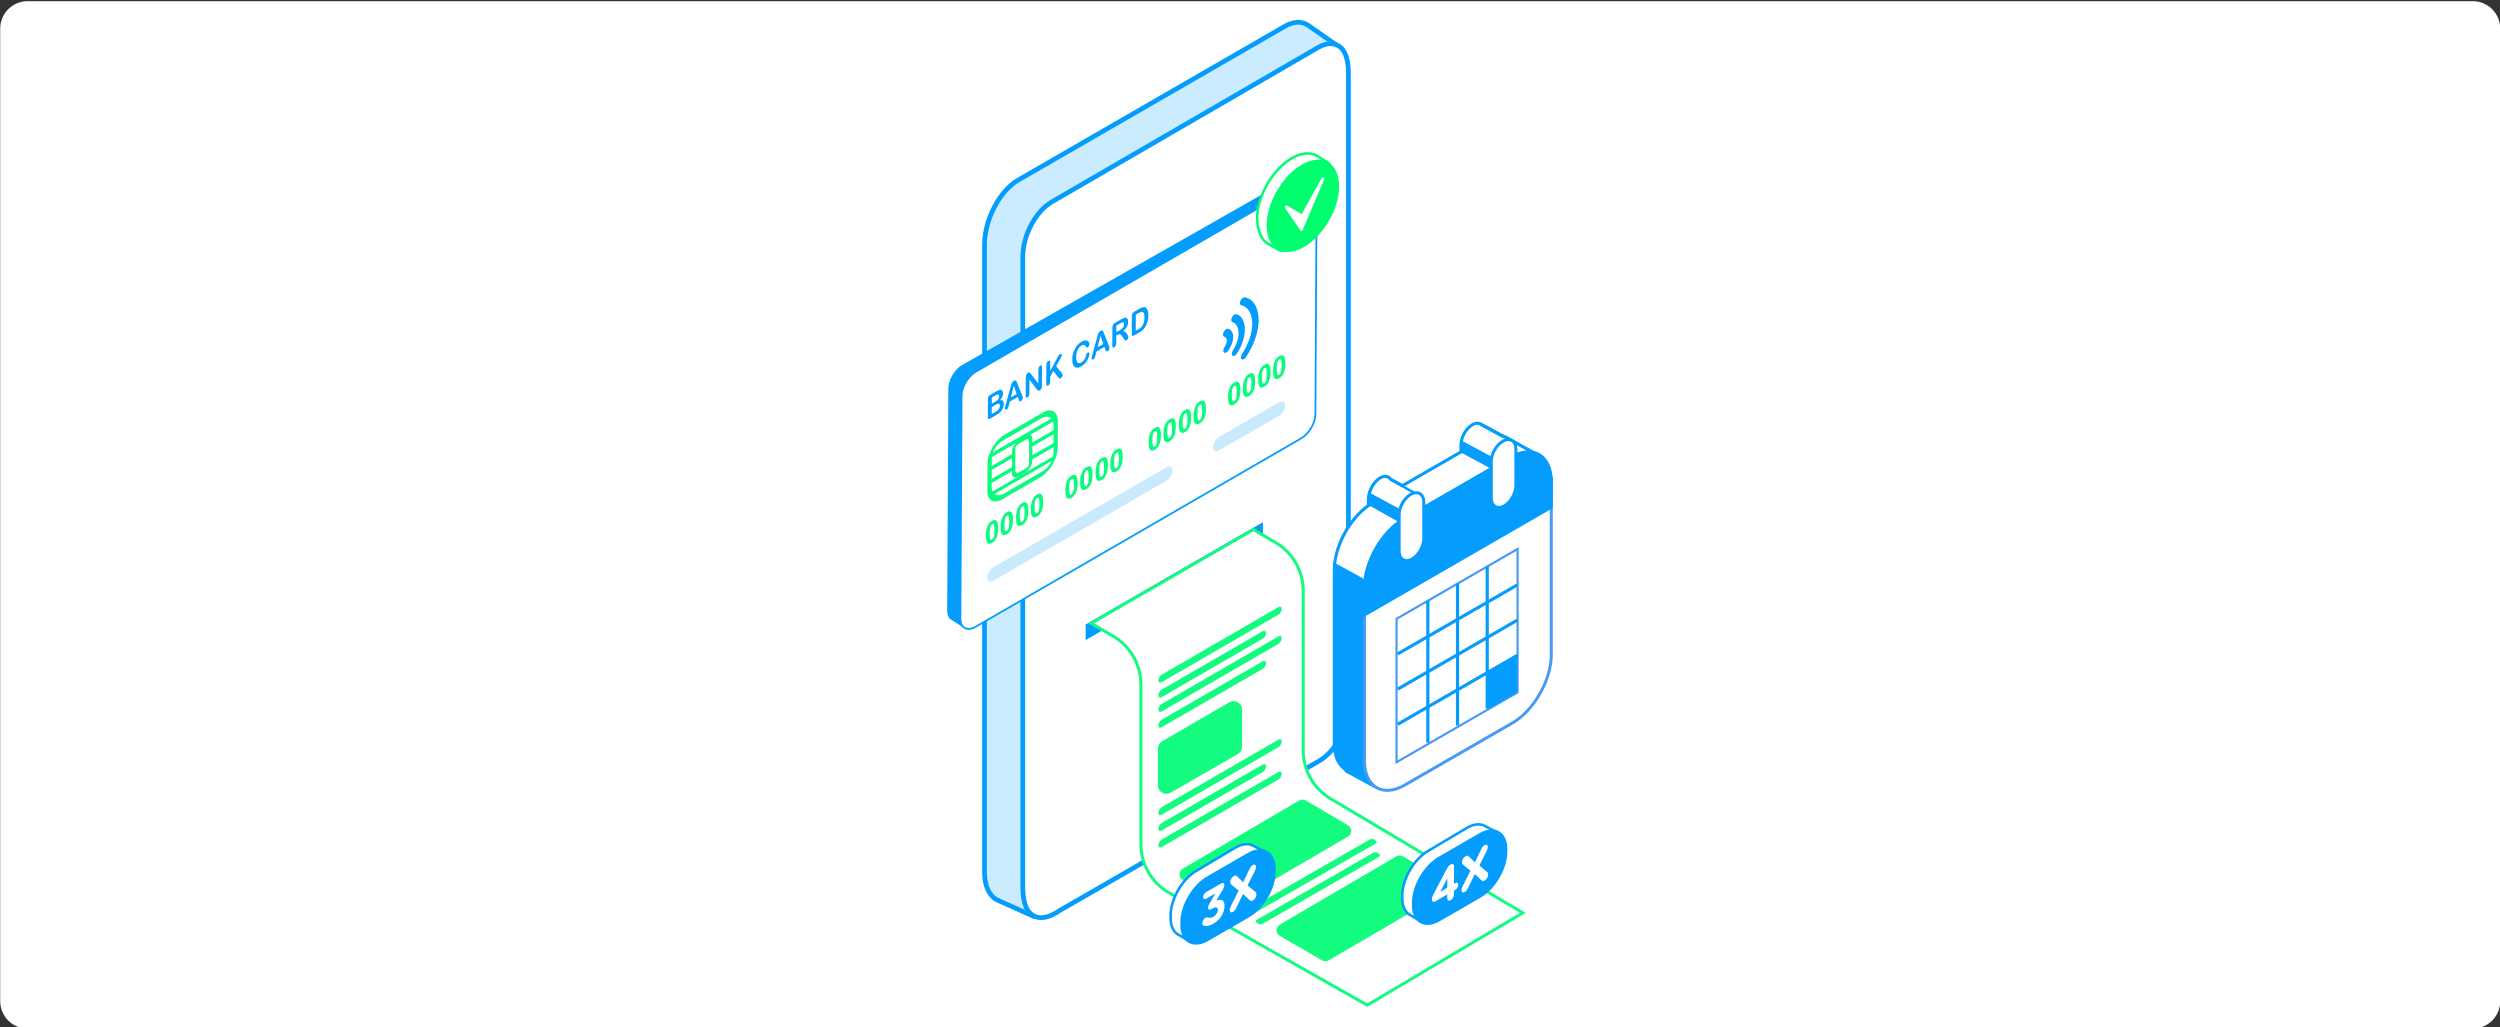 <svg width="730" height="300" viewBox="0 0 730 300" fill="none" xmlns="http://www.w3.org/2000/svg">
<rect x="0" y="0" width="730" height="300" fill="#333333" stroke="none"/>
<g clip-path="url(#clip0_269_4963)">
<path d="M722.061 0.35H8.061C3.642 0.35 0.061 3.932 0.061 8.35V292.35C0.061 296.768 3.642 300.35 8.061 300.35H722.061C726.479 300.35 730.061 296.768 730.061 292.35V8.35C730.061 3.932 726.479 0.35 722.061 0.35Z" fill="white"/>
<path d="M297.38 52.54L375.16 7.68C377.72 6.2 380.04 6.17 381.79 7.28V7.26L391.81 14.27L385 14.13C385.02 14.47 385.04 14.8 385.04 15.16V198.38C385.04 205.66 380.61 214.11 375.15 217.25L299.91 259.56C300.61 261.75 301.85 267.59 301.85 267.59L291.1 262.75C288.89 261.61 287.48 258.76 287.48 254.65V71.41C287.48 64.13 291.91 55.68 297.37 52.54H297.38Z" fill="#CBEBFE" stroke="#049CFD" stroke-width="1.38" stroke-linecap="round" stroke-linejoin="round"/>
<path d="M307.18 58.92L384.76 13.94C387.11 12.58 389.14 12.39 390.78 13.36C392.92 14.63 393.87 17.58 393.74 22.58V206.11C393.74 212.37 390 219.43 385.22 222.18L309.35 265.92C308.44 266.53 306.28 267.96 304.03 267.96C303.3 267.96 302.57 267.81 301.86 267.44C299.02 265.94 298.66 261.87 298.66 258.49V74.99C298.66 68.73 302.4 61.68 307.17 58.92H307.18Z" fill="white" stroke="#049CFD" stroke-width="1.38"/>
<path d="M361.48 75.04L361.6 74.77L361.4 74.73L361.47 75.04H361.48Z" fill="#EFEADF"/>
<path d="M377.79 51.51L280.93 106.59C278.73 107.86 276.93 110.94 276.92 113.43L276.58 178.42C276.58 179.61 276.98 180.46 277.64 180.89C278.36 181.36 281.7 183.46 281.7 183.46L378.34 124.7C380.54 123.43 382.34 120.35 382.35 117.86L384.42 54.6C384.43 52.11 379.99 50.24 377.79 51.51Z" fill="#049CFD"/>
<path d="M282.87 183.65C282.23 183.65 281.67 183.43 281.25 183C280.71 182.46 280.43 181.63 280.43 180.6L280.77 115.61C280.78 113.02 282.64 109.85 284.92 108.54L380.08 53.46C380.75 53.07 381.4 52.87 382.01 52.87C382.65 52.87 383.21 53.09 383.63 53.52C384.17 54.06 384.45 54.89 384.45 55.92L384.11 120.91C384.1 123.49 382.24 126.67 379.96 127.98L284.8 183.06C284.13 183.45 283.48 183.65 282.87 183.65Z" fill="white"/>
<path d="M382.01 53.15C383.3 53.15 384.19 54.17 384.18 55.93L383.84 120.92C383.83 123.41 382.02 126.49 379.83 127.76L284.67 182.84C284.02 183.21 283.41 183.39 282.87 183.39C281.58 183.39 280.69 182.37 280.7 180.61L281.04 115.62C281.05 113.13 282.86 110.05 285.05 108.78L380.21 53.71C380.86 53.34 381.47 53.16 382.01 53.16M382.01 52.62C381.35 52.62 380.66 52.83 379.95 53.24L284.79 108.31C282.44 109.67 280.52 112.94 280.51 115.61L280.17 180.6C280.17 181.7 280.47 182.59 281.06 183.19C281.53 183.67 282.16 183.92 282.87 183.92C283.53 183.92 284.22 183.71 284.93 183.3L380.09 128.22C382.44 126.86 384.36 123.59 384.37 120.92L384.71 55.93C384.71 54.83 384.41 53.94 383.82 53.34C383.35 52.86 382.72 52.61 382.01 52.61V52.62Z" fill="#049CFD"/>
<path d="M304.28 121.29L292.98 127.83C290.78 129.1 288.98 132.18 288.97 134.67L288.93 142.73C288.92 145.22 290.7 146.23 292.9 144.96L304.2 138.42C306.4 137.15 308.2 134.07 308.21 131.58L308.25 123.52C308.26 121.03 306.48 120.02 304.28 121.29Z" fill="white"/>
<path d="M305.97 137.53C305.32 138.27 304.61 138.88 303.89 139.29L292.59 145.83C290.22 147.2 288.3 146.12 288.32 143.43L288.36 135.37C288.36 133.96 288.89 132.28 289.83 130.67C290.78 129.02 292.01 127.71 293.28 126.98L304.58 120.44C306.95 119.07 308.87 120.15 308.85 122.84L308.81 130.9C308.81 132.31 308.28 133.99 307.34 135.6C306.93 136.31 306.46 136.96 305.97 137.53ZM291.2 129.95C290.91 130.28 290.65 130.64 290.43 131.02C289.88 131.97 289.57 133.03 289.57 134L289.53 142.06C289.52 144.33 291.19 145.26 293.19 144.11L304.49 137.57C305.36 137.07 306.18 136.23 306.74 135.26C307.29 134.31 307.6 133.25 307.6 132.28L307.64 124.22C307.65 121.96 305.98 121.02 303.98 122.17L292.68 128.71C292.15 129.01 291.65 129.45 291.2 129.95Z" fill="#0AFC7F"/>
<path d="M289.689 152.08C289.149 152.39 288.729 152.85 288.429 153.45C288.059 154.18 287.879 155.15 287.869 156.34C287.869 157.55 288.029 158.3 288.349 158.58C288.679 158.86 289.109 158.84 289.659 158.53C290.199 158.22 290.619 157.76 290.919 157.16C291.289 156.43 291.469 155.46 291.479 154.27C291.479 153.07 291.309 152.32 290.949 152.01C290.649 151.75 290.229 151.77 289.689 152.08ZM290.249 156.55C290.189 156.82 290.109 157.04 290.009 157.19C289.909 157.34 289.789 157.45 289.669 157.53C289.539 157.6 289.429 157.62 289.329 157.59C289.229 157.56 289.149 157.42 289.079 157.18C289.019 156.94 288.989 156.45 288.989 155.71C288.989 154.97 289.029 154.42 289.109 154.07C289.169 153.8 289.249 153.58 289.349 153.43C289.449 153.28 289.569 153.17 289.699 153.09C289.829 153.02 289.939 153 290.039 153.03C290.139 153.06 290.219 153.2 290.289 153.44C290.349 153.68 290.379 154.17 290.379 154.91C290.379 155.65 290.339 156.2 290.259 156.55H290.249Z" fill="#0AFC7F"/>
<path d="M294.009 149.58C293.469 149.89 293.049 150.35 292.749 150.95C292.379 151.68 292.199 152.65 292.189 153.84C292.189 155.05 292.349 155.8 292.669 156.08C292.999 156.36 293.429 156.34 293.979 156.03C294.519 155.72 294.939 155.26 295.239 154.65C295.609 153.92 295.789 152.95 295.799 151.76C295.799 150.56 295.629 149.81 295.269 149.5C294.969 149.24 294.549 149.26 294.009 149.57V149.58ZM294.569 154.05C294.509 154.32 294.429 154.54 294.329 154.69C294.229 154.84 294.109 154.95 293.989 155.03C293.859 155.1 293.749 155.13 293.649 155.09C293.549 155.06 293.469 154.92 293.399 154.68C293.339 154.44 293.309 153.95 293.309 153.21C293.309 152.47 293.349 151.92 293.429 151.57C293.489 151.3 293.569 151.08 293.669 150.93C293.769 150.78 293.889 150.67 294.019 150.59C294.149 150.52 294.259 150.5 294.359 150.53C294.459 150.56 294.539 150.7 294.609 150.94C294.669 151.18 294.699 151.67 294.699 152.41C294.699 153.15 294.659 153.7 294.579 154.05H294.569Z" fill="#0AFC7F"/>
<path d="M298.5 146.88C297.96 147.19 297.54 147.65 297.24 148.25C296.87 148.98 296.69 149.95 296.68 151.14C296.68 152.35 296.84 153.1 297.16 153.38C297.49 153.66 297.93 153.64 298.47 153.33C299.01 153.02 299.43 152.56 299.73 151.96C300.1 151.23 300.28 150.26 300.29 149.07C300.29 147.87 300.12 147.12 299.76 146.81C299.46 146.55 299.04 146.57 298.5 146.88ZM299.06 151.35C299 151.62 298.92 151.84 298.82 151.99C298.72 152.14 298.6 152.25 298.47 152.33C298.34 152.4 298.23 152.43 298.13 152.39C298.03 152.36 297.95 152.22 297.88 151.98C297.82 151.74 297.79 151.25 297.79 150.51C297.79 149.77 297.83 149.22 297.91 148.87C297.97 148.6 298.05 148.38 298.15 148.23C298.25 148.08 298.37 147.97 298.5 147.89C298.63 147.82 298.74 147.8 298.84 147.83C298.94 147.86 299.02 148 299.09 148.24C299.15 148.48 299.18 148.97 299.18 149.71C299.18 150.45 299.14 151 299.06 151.35Z" fill="#0AFC7F"/>
<path d="M302.82 144.38C302.28 144.69 301.86 145.15 301.56 145.76C301.19 146.5 301.01 147.46 301 148.65C301 149.86 301.16 150.61 301.48 150.89C301.81 151.17 302.25 151.15 302.79 150.84C303.33 150.53 303.75 150.07 304.05 149.46C304.42 148.73 304.6 147.76 304.61 146.57C304.61 145.37 304.44 144.62 304.08 144.31C303.78 144.05 303.36 144.07 302.82 144.38ZM303.38 148.85C303.32 149.12 303.24 149.34 303.14 149.49C303.04 149.64 302.92 149.75 302.8 149.83C302.67 149.9 302.56 149.93 302.46 149.89C302.36 149.86 302.28 149.72 302.21 149.48C302.15 149.24 302.12 148.75 302.12 148.01C302.12 147.27 302.16 146.72 302.24 146.37C302.3 146.1 302.38 145.88 302.48 145.73C302.58 145.58 302.7 145.47 302.83 145.39C302.96 145.32 303.07 145.3 303.17 145.33C303.27 145.36 303.35 145.5 303.42 145.74C303.48 145.98 303.51 146.47 303.51 147.21C303.51 147.95 303.47 148.5 303.39 148.85H303.38Z" fill="#0AFC7F"/>
<path d="M312.9 138.91C312.36 139.22 311.94 139.68 311.64 140.29C311.27 141.02 311.09 141.99 311.08 143.18C311.08 144.39 311.24 145.14 311.56 145.42C311.89 145.7 312.33 145.68 312.87 145.37C313.41 145.06 313.83 144.6 314.13 144C314.5 143.27 314.68 142.3 314.69 141.11C314.69 139.91 314.52 139.16 314.16 138.85C313.86 138.59 313.44 138.61 312.9 138.92V138.91ZM313.46 143.38C313.4 143.65 313.32 143.87 313.22 144.02C313.12 144.17 313 144.28 312.88 144.36C312.75 144.43 312.64 144.46 312.54 144.42C312.44 144.39 312.36 144.25 312.29 144.01C312.23 143.77 312.2 143.28 312.2 142.54C312.2 141.8 312.24 141.25 312.32 140.9C312.38 140.63 312.46 140.41 312.56 140.26C312.66 140.11 312.78 140 312.91 139.92C313.04 139.85 313.15 139.83 313.25 139.86C313.35 139.89 313.43 140.03 313.5 140.27C313.56 140.51 313.59 141 313.59 141.74C313.59 142.48 313.55 143.03 313.47 143.38H313.46Z" fill="#0AFC7F"/>
<path d="M317.22 136.41C316.68 136.72 316.26 137.18 315.96 137.78C315.59 138.51 315.41 139.48 315.4 140.67C315.4 141.88 315.56 142.63 315.88 142.91C316.21 143.19 316.65 143.17 317.19 142.86C317.73 142.55 318.15 142.09 318.45 141.49C318.82 140.76 319 139.79 319.01 138.6C319.01 137.4 318.84 136.65 318.48 136.34C318.18 136.08 317.76 136.1 317.22 136.41ZM317.78 140.88C317.72 141.15 317.64 141.37 317.54 141.52C317.44 141.67 317.32 141.78 317.2 141.86C317.07 141.93 316.96 141.96 316.86 141.92C316.76 141.89 316.68 141.75 316.61 141.51C316.55 141.27 316.52 140.78 316.52 140.04C316.52 139.3 316.56 138.75 316.64 138.4C316.7 138.13 316.78 137.91 316.88 137.76C316.98 137.61 317.1 137.5 317.22 137.42C317.35 137.35 317.46 137.33 317.56 137.36C317.66 137.39 317.74 137.53 317.81 137.77C317.87 138.01 317.9 138.5 317.9 139.24C317.9 139.98 317.86 140.53 317.78 140.88Z" fill="#0AFC7F"/>
<path d="M321.72 133.71C321.18 134.02 320.76 134.48 320.46 135.09C320.09 135.82 319.91 136.79 319.9 137.98C319.9 139.19 320.06 139.94 320.38 140.22C320.71 140.5 321.14 140.48 321.69 140.17C322.23 139.86 322.65 139.4 322.95 138.8C323.32 138.07 323.5 137.1 323.51 135.91C323.51 134.71 323.34 133.96 322.98 133.65C322.68 133.39 322.26 133.41 321.72 133.72V133.71ZM322.28 138.18C322.22 138.45 322.14 138.67 322.04 138.82C321.94 138.97 321.82 139.08 321.69 139.16C321.56 139.23 321.45 139.25 321.35 139.22C321.25 139.19 321.17 139.05 321.1 138.81C321.04 138.57 321.01 138.08 321.01 137.34C321.01 136.6 321.05 136.05 321.13 135.7C321.19 135.43 321.27 135.21 321.37 135.06C321.47 134.91 321.59 134.8 321.71 134.72C321.84 134.65 321.95 134.63 322.05 134.66C322.15 134.69 322.23 134.83 322.3 135.07C322.36 135.31 322.39 135.8 322.39 136.54C322.39 137.28 322.35 137.83 322.27 138.18H322.28Z" fill="#0AFC7F"/>
<path d="M326.041 131.21C325.501 131.52 325.081 131.98 324.781 132.58C324.411 133.31 324.231 134.28 324.221 135.47C324.221 136.68 324.381 137.43 324.701 137.71C325.031 137.99 325.461 137.97 326.011 137.66C326.551 137.35 326.971 136.89 327.271 136.29C327.641 135.56 327.821 134.59 327.831 133.4C327.831 132.2 327.661 131.45 327.301 131.14C327.001 130.88 326.581 130.9 326.041 131.21ZM326.601 135.68C326.541 135.95 326.461 136.17 326.361 136.32C326.261 136.47 326.141 136.58 326.011 136.66C325.881 136.73 325.771 136.76 325.671 136.72C325.571 136.69 325.491 136.55 325.421 136.31C325.361 136.07 325.331 135.58 325.331 134.84C325.331 134.1 325.371 133.55 325.451 133.2C325.511 132.93 325.591 132.71 325.691 132.56C325.791 132.41 325.911 132.3 326.031 132.22C326.161 132.15 326.271 132.13 326.371 132.16C326.471 132.19 326.551 132.33 326.621 132.57C326.681 132.81 326.711 133.3 326.711 134.04C326.711 134.78 326.671 135.33 326.591 135.68H326.601Z" fill="#0AFC7F"/>
<path d="M337.211 124.91C336.671 125.22 336.251 125.68 335.951 126.28C335.581 127.01 335.401 127.98 335.391 129.17C335.391 130.38 335.551 131.13 335.871 131.41C336.201 131.69 336.641 131.67 337.181 131.36C337.721 131.05 338.141 130.59 338.441 129.99C338.811 129.26 338.991 128.29 339.001 127.1C339.001 125.9 338.831 125.15 338.471 124.84C338.171 124.58 337.751 124.6 337.211 124.91ZM337.771 129.38C337.711 129.65 337.631 129.87 337.531 130.02C337.431 130.17 337.311 130.28 337.191 130.36C337.061 130.43 336.951 130.46 336.851 130.42C336.751 130.39 336.671 130.25 336.601 130.01C336.541 129.77 336.511 129.28 336.511 128.54C336.511 127.8 336.551 127.25 336.631 126.9C336.691 126.63 336.771 126.41 336.871 126.26C336.971 126.11 337.091 126 337.221 125.92C337.351 125.85 337.461 125.83 337.561 125.86C337.661 125.89 337.741 126.03 337.811 126.27C337.871 126.51 337.901 127 337.901 127.74C337.901 128.48 337.861 129.03 337.781 129.38H337.771Z" fill="#0AFC7F"/>
<path d="M341.541 122.41C341.001 122.72 340.581 123.18 340.281 123.78C339.911 124.52 339.731 125.48 339.721 126.67C339.721 127.88 339.881 128.63 340.201 128.91C340.531 129.19 340.971 129.17 341.511 128.86C342.051 128.55 342.471 128.09 342.771 127.49C343.141 126.76 343.321 125.79 343.331 124.6C343.331 123.4 343.161 122.65 342.801 122.34C342.501 122.08 342.081 122.1 341.541 122.41ZM342.101 126.88C342.041 127.15 341.961 127.37 341.861 127.52C341.761 127.67 341.641 127.78 341.511 127.86C341.381 127.93 341.271 127.96 341.171 127.92C341.071 127.89 340.991 127.75 340.921 127.51C340.861 127.27 340.831 126.78 340.831 126.04C340.831 125.3 340.871 124.75 340.951 124.4C341.011 124.13 341.091 123.91 341.191 123.76C341.291 123.61 341.411 123.5 341.541 123.42C341.671 123.35 341.781 123.33 341.881 123.36C341.981 123.39 342.061 123.53 342.131 123.77C342.191 124.01 342.221 124.5 342.221 125.24C342.221 125.98 342.181 126.53 342.101 126.88Z" fill="#0AFC7F"/>
<path d="M346.031 119.71C345.491 120.02 345.071 120.48 344.771 121.08C344.401 121.81 344.221 122.78 344.211 123.97C344.211 125.18 344.371 125.93 344.691 126.21C345.021 126.49 345.461 126.47 346.001 126.16C346.541 125.85 346.961 125.39 347.261 124.79C347.631 124.06 347.811 123.09 347.821 121.9C347.821 120.7 347.651 119.95 347.291 119.64C346.991 119.38 346.571 119.4 346.031 119.71ZM346.591 124.18C346.531 124.45 346.451 124.67 346.351 124.82C346.251 124.97 346.131 125.08 346.011 125.16C345.881 125.23 345.771 125.26 345.671 125.22C345.571 125.19 345.491 125.05 345.421 124.81C345.361 124.57 345.331 124.08 345.331 123.34C345.331 122.6 345.371 122.05 345.451 121.7C345.511 121.43 345.591 121.21 345.691 121.06C345.791 120.91 345.911 120.8 346.041 120.72C346.171 120.65 346.281 120.63 346.381 120.66C346.481 120.69 346.561 120.83 346.631 121.07C346.691 121.31 346.721 121.8 346.721 122.54C346.721 123.28 346.681 123.83 346.601 124.18H346.591Z" fill="#0AFC7F"/>
<path d="M350.349 117.21C349.809 117.52 349.389 117.98 349.089 118.58C348.719 119.31 348.539 120.28 348.529 121.47C348.529 122.68 348.689 123.43 349.009 123.71C349.339 123.99 349.769 123.97 350.319 123.66C350.859 123.35 351.279 122.89 351.579 122.29C351.949 121.56 352.129 120.59 352.139 119.4C352.139 118.2 351.969 117.45 351.609 117.14C351.309 116.88 350.889 116.9 350.349 117.21ZM350.909 121.68C350.849 121.95 350.769 122.17 350.669 122.32C350.569 122.47 350.449 122.58 350.319 122.66C350.189 122.73 350.079 122.76 349.979 122.72C349.879 122.69 349.799 122.55 349.729 122.31C349.669 122.07 349.639 121.58 349.639 120.84C349.639 120.1 349.679 119.55 349.759 119.2C349.819 118.93 349.899 118.71 349.999 118.56C350.099 118.41 350.219 118.3 350.339 118.22C350.469 118.15 350.579 118.13 350.679 118.16C350.779 118.19 350.859 118.33 350.929 118.57C350.989 118.81 351.019 119.3 351.019 120.04C351.019 120.78 350.979 121.33 350.899 121.68H350.909Z" fill="#0AFC7F"/>
<path d="M360.4 111.69C359.86 112 359.44 112.46 359.14 113.06C358.77 113.8 358.59 114.76 358.58 115.95C358.58 117.16 358.74 117.91 359.06 118.19C359.39 118.47 359.83 118.45 360.37 118.14C360.91 117.83 361.33 117.37 361.63 116.77C362 116.04 362.18 115.07 362.19 113.88C362.19 112.68 362.02 111.93 361.66 111.62C361.36 111.36 360.94 111.38 360.4 111.69ZM360.96 116.16C360.9 116.43 360.82 116.65 360.72 116.8C360.62 116.95 360.5 117.06 360.38 117.14C360.25 117.21 360.14 117.24 360.04 117.2C359.94 117.17 359.86 117.03 359.79 116.79C359.73 116.55 359.7 116.06 359.7 115.32C359.7 114.58 359.74 114.03 359.82 113.68C359.88 113.41 359.96 113.19 360.06 113.04C360.16 112.89 360.28 112.78 360.4 112.7C360.53 112.63 360.64 112.61 360.74 112.64C360.84 112.67 360.92 112.81 360.99 113.05C361.05 113.29 361.08 113.78 361.08 114.52C361.08 115.26 361.04 115.81 360.96 116.16Z" fill="#0AFC7F"/>
<path d="M364.72 109.19C364.18 109.5 363.76 109.96 363.46 110.56C363.09 111.29 362.91 112.26 362.9 113.45C362.9 114.66 363.06 115.41 363.38 115.69C363.71 115.97 364.14 115.95 364.69 115.64C365.23 115.33 365.65 114.87 365.95 114.27C366.32 113.54 366.5 112.57 366.51 111.38C366.51 110.18 366.34 109.43 365.98 109.12C365.68 108.86 365.26 108.88 364.72 109.19ZM365.28 113.66C365.22 113.93 365.14 114.15 365.04 114.3C364.94 114.45 364.82 114.56 364.69 114.64C364.56 114.71 364.45 114.74 364.35 114.7C364.25 114.67 364.17 114.53 364.1 114.29C364.04 114.05 364.01 113.56 364.01 112.82C364.01 112.08 364.05 111.53 364.13 111.18C364.19 110.91 364.27 110.69 364.37 110.54C364.47 110.39 364.59 110.28 364.71 110.2C364.84 110.13 364.95 110.11 365.05 110.14C365.15 110.17 365.23 110.31 365.3 110.55C365.36 110.79 365.39 111.28 365.39 112.02C365.39 112.76 365.35 113.31 365.27 113.66H365.28Z" fill="#0AFC7F"/>
<path d="M369.22 106.49C368.68 106.8 368.26 107.26 367.96 107.86C367.59 108.59 367.41 109.56 367.4 110.75C367.4 111.96 367.56 112.71 367.88 112.99C368.21 113.27 368.64 113.25 369.19 112.94C369.73 112.63 370.15 112.17 370.45 111.57C370.82 110.84 371 109.87 371.01 108.68C371.01 107.48 370.84 106.73 370.48 106.42C370.18 106.16 369.76 106.18 369.22 106.49ZM369.78 110.96C369.72 111.23 369.64 111.45 369.54 111.6C369.44 111.75 369.32 111.86 369.19 111.94C369.06 112.01 368.95 112.04 368.85 112C368.75 111.97 368.67 111.83 368.6 111.59C368.54 111.35 368.51 110.86 368.51 110.12C368.51 109.38 368.55 108.83 368.63 108.48C368.69 108.21 368.77 107.99 368.87 107.84C368.97 107.69 369.09 107.58 369.21 107.5C369.34 107.43 369.45 107.41 369.55 107.44C369.65 107.47 369.73 107.61 369.8 107.85C369.86 108.09 369.89 108.58 369.89 109.32C369.89 110.06 369.85 110.61 369.77 110.96H369.78Z" fill="#0AFC7F"/>
<path d="M373.541 103.99C373.001 104.3 372.581 104.76 372.281 105.37C371.911 106.1 371.731 107.07 371.721 108.26C371.721 109.47 371.881 110.22 372.201 110.5C372.531 110.78 372.961 110.76 373.511 110.45C374.051 110.14 374.471 109.68 374.771 109.08C375.141 108.35 375.321 107.38 375.331 106.19C375.331 104.99 375.161 104.24 374.801 103.93C374.501 103.67 374.081 103.69 373.541 104V103.99ZM374.101 108.46C374.041 108.73 373.961 108.95 373.861 109.1C373.761 109.25 373.641 109.36 373.511 109.44C373.381 109.51 373.271 109.54 373.171 109.5C373.071 109.47 372.991 109.33 372.921 109.09C372.861 108.85 372.831 108.36 372.831 107.62C372.831 106.88 372.871 106.33 372.951 105.98C373.011 105.71 373.091 105.49 373.191 105.34C373.291 105.19 373.411 105.08 373.531 105C373.661 104.93 373.771 104.91 373.871 104.94C373.971 104.97 374.051 105.11 374.121 105.35C374.181 105.59 374.211 106.08 374.211 106.82C374.211 107.56 374.171 108.11 374.091 108.46H374.101Z" fill="#0AFC7F"/>
<path d="M289.1 144.54C289.75 145.83 291.23 146.05 292.88 145.1L304.18 138.56C305.83 137.61 307.32 135.66 307.99 133.6L308.1 133.27L288.99 144.33L289.09 144.54H289.1ZM307.58 133.96C306.92 135.72 305.62 137.36 304.19 138.18L292.89 144.72C291.46 145.55 290.17 145.42 289.52 144.41L307.58 133.96Z" fill="#0AFC7F"/>
<path d="M308.2 122.05L308.16 121.94L289.06 133L289.02 133.15C288.88 133.69 288.85 134.18 288.85 134.75V137.27L296.15 133.04V131.37C296.16 130.65 296.74 129.69 297.38 129.32L299.82 127.91C300.5 127.51 300.82 128.03 300.81 128.68V130.35L308.45 125.92V123.4C308.47 122.87 308.33 122.45 308.2 122.06V122.05ZM301.14 129.77V128.47C301.15 127.47 300.6 127.07 299.83 127.52L297.39 128.93C296.56 129.41 295.83 130.63 295.83 131.55V132.85L289.17 136.7V134.55C289.18 134.07 289.2 133.66 289.3 133.23L307.92 122.45C308.04 122.78 308.14 123.15 308.13 123.58V125.73L301.14 129.77Z" fill="#0AFC7F"/>
<path d="M308.75 126.09L300.5 130.86V129.01C300.51 128.43 300.23 128.01 299.67 128.33L297.23 129.74C297.01 129.87 296.8 130.09 296.65 130.33C296.52 130.55 296.45 130.8 296.45 131.02V133.21L288.52 137.79V135.09C288.54 134.49 288.57 133.97 288.73 133.37L288.89 132.75L308.41 121.45L308.48 121.65C308.62 122.05 308.76 122.49 308.76 123.06L308.74 126.1L308.75 126.09ZM301.44 129.25L307.82 125.56V123.93C307.82 123.57 307.75 123.25 307.65 122.96L300.82 126.91C301.21 127.02 301.44 127.45 301.44 128.13V129.25ZM289.47 136.18L295.52 132.68V131.9C295.52 131.36 295.75 130.68 296.13 130.03C296.27 129.79 296.42 129.58 296.57 129.38L289.52 133.46C289.49 133.72 289.49 133.97 289.49 134.21V136.18H289.48H289.47Z" fill="#0AFC7F"/>
<path d="M304.281 121.17L292.981 127.71C291.191 128.75 289.601 130.93 289.031 133.14L288.961 133.43L308.281 122.24L308.211 122.03C307.661 120.47 306.081 120.12 304.291 121.16L304.281 121.17ZM289.421 132.78C290.011 130.85 291.401 129 292.971 128.09L304.271 121.55C305.841 120.64 307.231 120.89 307.801 122.15L289.421 132.79V132.78Z" fill="#0AFC7F"/>
<path d="M308.74 122.33L288.58 134L288.75 133.37C289.03 132.31 289.52 131.21 290.19 130.2C291.02 128.94 292.07 127.9 293.13 127.29L304.43 120.75C306.29 119.67 307.92 120.03 308.49 121.65L308.74 122.34V122.33ZM289.83 132.2L307.25 122.12C306.6 121.3 305.43 121.23 304.13 121.98L292.83 128.52C292.03 128.98 291.27 129.72 290.67 130.59C290.32 131.1 290.04 131.64 289.84 132.2H289.83Z" fill="#0AFC7F"/>
<path d="M288.84 136.89L288.82 141.05L296.13 136.82L296.15 132.66L288.84 136.89ZM289.15 140.48L289.17 137.08L295.82 133.23L295.8 136.63L289.15 140.48Z" fill="#0AFC7F"/>
<path d="M296.43 136.99L288.51 141.57L288.53 136.72L296.45 132.14L296.43 136.99ZM289.45 139.96L295.5 136.46V133.76L289.46 137.26V139.96H289.45Z" fill="#0AFC7F"/>
<path d="M300.811 129.97L300.791 134.13L308.441 129.7L308.461 125.54L300.811 129.97ZM301.121 133.56L301.141 130.16L308.121 126.12L308.101 129.52L301.121 133.56Z" fill="#0AFC7F"/>
<path d="M308.74 129.87L300.49 134.64L300.51 129.79L308.76 125.01L308.74 129.86V129.87ZM301.43 133.03L307.81 129.34V126.63L301.44 130.32V133.02H301.43V133.03Z" fill="#0AFC7F"/>
<path d="M300.791 133.74V135.02C300.791 135.68 300.471 136.56 299.781 136.96L297.341 138.37C296.691 138.75 296.121 138.44 296.131 137.71V136.43L288.821 140.66V142.79C288.811 143.56 288.901 144.11 289.101 144.52L289.141 144.61L307.951 133.72L308.001 133.58C308.291 132.69 308.421 132.01 308.431 131.43V129.3L300.791 133.73V133.74ZM307.741 133.48L289.361 144.12C289.201 143.76 289.131 143.27 289.141 142.61V140.85L295.801 137V137.91C295.791 138.84 296.511 139.23 297.341 138.75L299.781 137.34C300.551 136.89 301.111 135.84 301.121 134.83V133.92L308.111 129.88V131.64C308.111 132.13 307.991 132.72 307.751 133.48H307.741Z" fill="#0AFC7F"/>
<path d="M308.08 134.01L288.89 145.12L288.81 144.96C288.6 144.53 288.5 143.96 288.5 143.15V140.5L296.43 135.92V137.38C296.42 138 296.92 138.27 297.48 137.94L299.92 136.53C300.01 136.48 300.18 136.36 300.28 136.19C300.38 136.03 300.47 135.71 300.48 135.37V133.57L308.74 128.79V131.1C308.72 131.73 308.58 132.47 308.27 133.42L308.08 134V134.01ZM289.62 143.62L307.6 133.22C307.73 132.74 307.79 132.33 307.79 131.99V130.41L301.42 134.1V134.49C301.42 135.13 301.21 135.84 300.83 136.49C300.5 137.07 300.07 137.52 299.63 137.78L297.19 139.19C296.26 139.72 295.49 139.3 295.49 138.26V137.53L289.45 141.03V142.27C289.44 142.86 289.5 143.29 289.62 143.63V143.62Z" fill="#0AFC7F"/>
<path d="M340.591 140.39L290.031 169.57C289.071 170.12 288.301 169.69 288.311 168.6C288.311 167.51 289.101 166.17 290.061 165.62L340.621 136.44C341.581 135.89 342.351 136.32 342.341 137.41C342.341 138.5 341.551 139.84 340.591 140.39Z" fill="#C9E9FC"/>
<path d="M373.479 121.4L355.999 131.49C355.039 132.04 354.269 131.61 354.279 130.52C354.279 129.43 355.069 128.09 356.029 127.54L373.509 117.45C374.469 116.9 375.239 117.33 375.239 118.42C375.239 119.51 374.449 120.85 373.489 121.4H373.479Z" fill="#C9E9FC"/>
<path d="M290.849 121.22L289.129 122.21C288.879 122.35 288.699 122.39 288.599 122.31C288.489 122.24 288.439 122.05 288.439 121.75L288.469 116.54C288.469 116.24 288.529 115.98 288.639 115.79C288.749 115.6 288.929 115.42 289.169 115.28L290.999 114.22C291.269 114.06 291.499 113.95 291.699 113.88C291.899 113.81 292.069 113.78 292.229 113.81C292.359 113.83 292.479 113.89 292.579 113.98C292.679 114.07 292.759 114.19 292.809 114.34C292.859 114.49 292.889 114.67 292.889 114.87C292.889 115.56 292.599 116.23 292.029 116.88C292.769 116.74 293.139 117.09 293.129 117.93C293.129 118.32 293.039 118.71 292.879 119.12C292.719 119.52 292.499 119.88 292.219 120.19C292.049 120.38 291.849 120.55 291.629 120.72C291.409 120.89 291.149 121.05 290.849 121.23V121.22ZM289.609 116.07V117.86L290.649 117.26C290.939 117.1 291.159 116.94 291.309 116.78C291.469 116.62 291.589 116.43 291.669 116.2C291.729 116.03 291.769 115.86 291.769 115.7C291.769 115.35 291.669 115.18 291.469 115.18C291.269 115.18 290.959 115.3 290.539 115.54L289.609 116.07ZM290.779 118.18L289.589 118.87V120.89L290.799 120.18C291.569 119.73 291.959 119.17 291.969 118.48C291.969 118.13 291.869 117.93 291.679 117.89C291.479 117.85 291.179 117.94 290.779 118.17V118.18Z" fill="#049CFD"/>
<path d="M297.43 116.64L297.17 115.93L294.88 117.25L294.6 118.3C294.49 118.71 294.4 118.99 294.33 119.16C294.26 119.32 294.13 119.45 293.96 119.55C293.82 119.63 293.69 119.64 293.58 119.58C293.47 119.51 293.42 119.4 293.42 119.24C293.42 119.15 293.43 119.04 293.46 118.92C293.49 118.81 293.53 118.64 293.59 118.43L295.06 113.09C295.1 112.94 295.15 112.75 295.21 112.54C295.27 112.33 295.33 112.14 295.4 111.98C295.47 111.82 295.55 111.67 295.66 111.54C295.77 111.4 295.9 111.29 296.06 111.2C296.22 111.11 296.35 111.07 296.46 111.08C296.57 111.09 296.65 111.14 296.72 111.22C296.78 111.3 296.84 111.39 296.88 111.5C296.92 111.61 296.98 111.75 297.05 111.94L298.5 115.56C298.61 115.83 298.67 116.05 298.67 116.2C298.67 116.36 298.61 116.54 298.5 116.74C298.39 116.94 298.26 117.08 298.1 117.17C298.01 117.22 297.93 117.25 297.87 117.24C297.81 117.24 297.75 117.22 297.71 117.17C297.67 117.13 297.62 117.05 297.57 116.94C297.52 116.83 297.48 116.73 297.44 116.64H297.43ZM295.18 116.02L296.87 115.05L296.04 112.68L295.19 116.02H295.18Z" fill="#049CFD"/>
<path d="M301.02 109.16L303.19 111.98L303.22 107.86C303.22 107.59 303.27 107.36 303.36 107.18C303.45 106.99 303.58 106.85 303.74 106.76C303.9 106.67 304.03 106.66 304.13 106.74C304.22 106.82 304.27 106.99 304.27 107.26L304.24 112.71C304.24 113.32 304.03 113.74 303.62 113.98C303.52 114.04 303.43 114.07 303.34 114.09C303.26 114.1 303.18 114.09 303.11 114.05C303.04 114.01 302.97 113.96 302.91 113.89C302.85 113.82 302.79 113.75 302.73 113.67L300.61 110.87L300.58 114.93C300.58 115.19 300.53 115.42 300.42 115.62C300.32 115.81 300.19 115.95 300.03 116.05C299.87 116.14 299.74 116.15 299.64 116.07C299.54 115.99 299.5 115.82 299.5 115.56L299.53 110.21C299.53 109.98 299.55 109.79 299.59 109.64C299.64 109.47 299.72 109.31 299.84 109.15C299.95 108.99 300.08 108.88 300.21 108.81C300.31 108.75 300.4 108.72 300.47 108.72C300.54 108.72 300.61 108.74 300.66 108.77C300.71 108.81 300.77 108.87 300.83 108.94C300.89 109.02 300.95 109.1 301.01 109.18L301.02 109.16Z" fill="#049CFD"/>
<path d="M306.67 105.91L306.65 108.34L308.91 104.17C309.02 103.97 309.11 103.81 309.19 103.7C309.26 103.59 309.37 103.5 309.49 103.43C309.65 103.34 309.79 103.32 309.89 103.38C309.99 103.44 310.04 103.55 310.04 103.73C310.04 103.94 309.95 104.19 309.78 104.49L308.38 106.91L309.96 108.8C310.07 108.93 310.16 109.05 310.21 109.17C310.27 109.29 310.29 109.41 310.29 109.55C310.29 109.71 310.24 109.87 310.14 110.04C310.04 110.21 309.91 110.34 309.74 110.44C309.58 110.53 309.45 110.57 309.35 110.54C309.25 110.51 309.17 110.45 309.1 110.35C309.03 110.25 308.97 110.16 308.92 110.08L307.59 108.31L306.65 109.95V111.38C306.65 111.67 306.59 111.92 306.48 112.12C306.37 112.32 306.23 112.47 306.06 112.57C305.96 112.63 305.87 112.65 305.78 112.64C305.69 112.63 305.62 112.58 305.57 112.5C305.54 112.43 305.51 112.34 305.51 112.23C305.51 112.12 305.5 111.95 305.51 111.73L305.54 106.57C305.54 106.29 305.59 106.04 305.7 105.84C305.81 105.64 305.94 105.49 306.11 105.39C306.28 105.29 306.42 105.28 306.53 105.36C306.63 105.44 306.69 105.62 306.69 105.91H306.67Z" fill="#049CFD"/>
<path d="M318.11 103.3C318.11 103.52 318.06 103.78 317.97 104.09C317.88 104.4 317.74 104.73 317.55 105.09C317.36 105.45 317.11 105.79 316.82 106.11C316.52 106.43 316.18 106.71 315.79 106.94C315.49 107.11 315.22 107.23 314.98 107.3C314.74 107.37 314.51 107.39 314.32 107.36C314.12 107.33 313.94 107.24 313.77 107.1C313.62 106.97 313.5 106.8 313.39 106.59C313.29 106.38 313.21 106.14 313.16 105.86C313.11 105.58 313.09 105.27 313.09 104.93C313.09 104.37 313.16 103.83 313.3 103.31C313.43 102.79 313.63 102.3 313.87 101.85C314.12 101.39 314.41 100.99 314.74 100.63C315.07 100.27 315.42 99.99 315.8 99.77C316.26 99.51 316.66 99.38 317.02 99.4C317.38 99.42 317.65 99.54 317.84 99.76C318.03 99.98 318.12 100.24 318.12 100.53C318.12 100.69 318.07 100.86 317.98 101.04C317.89 101.22 317.77 101.34 317.64 101.42C317.49 101.51 317.38 101.52 317.31 101.48C317.24 101.44 317.16 101.34 317.07 101.18C316.92 100.92 316.75 100.77 316.55 100.71C316.35 100.66 316.1 100.71 315.81 100.88C315.34 101.15 314.96 101.59 314.68 102.19C314.4 102.79 314.26 103.49 314.25 104.3C314.25 104.84 314.31 105.25 314.43 105.54C314.55 105.83 314.72 105.99 314.95 106.04C315.17 106.09 315.44 106.02 315.74 105.85C316.07 105.66 316.35 105.4 316.57 105.07C316.8 104.74 316.97 104.35 317.09 103.89C317.14 103.68 317.2 103.49 317.27 103.34C317.34 103.18 317.46 103.06 317.62 102.97C317.76 102.89 317.87 102.88 317.97 102.94C318.07 103 318.11 103.12 318.11 103.29V103.3Z" fill="#049CFD"/>
<path d="M322.74 102.03L322.48 101.32L320.19 102.64L319.91 103.69C319.8 104.1 319.71 104.38 319.64 104.55C319.57 104.72 319.44 104.84 319.27 104.94C319.13 105.02 319 105.03 318.89 104.97C318.78 104.9 318.73 104.79 318.73 104.63C318.73 104.54 318.74 104.43 318.77 104.31C318.8 104.19 318.84 104.03 318.9 103.82L320.37 98.48C320.41 98.33 320.46 98.14 320.52 97.93C320.58 97.72 320.64 97.53 320.71 97.37C320.78 97.21 320.86 97.06 320.97 96.93C321.08 96.79 321.21 96.68 321.37 96.59C321.53 96.5 321.66 96.46 321.77 96.47C321.88 96.48 321.96 96.53 322.03 96.61C322.09 96.69 322.15 96.78 322.19 96.89C322.23 97 322.29 97.14 322.36 97.33L323.81 100.95C323.92 101.22 323.98 101.44 323.98 101.59C323.98 101.74 323.92 101.93 323.81 102.13C323.7 102.33 323.57 102.47 323.41 102.56C323.32 102.61 323.24 102.64 323.18 102.63C323.12 102.63 323.06 102.61 323.02 102.56C322.98 102.52 322.93 102.44 322.88 102.33C322.83 102.22 322.79 102.12 322.75 102.03H322.74ZM320.49 101.41L322.18 100.44L321.35 98.07L320.5 101.41H320.49Z" fill="#049CFD"/>
<path d="M326.351 97.77L325.951 98V100.23C325.941 100.52 325.881 100.77 325.771 100.97C325.661 101.17 325.531 101.32 325.361 101.42C325.181 101.52 325.041 101.54 324.941 101.45C324.841 101.36 324.791 101.18 324.791 100.9L324.821 95.56C324.821 95.26 324.881 95.01 324.991 94.81C325.101 94.61 325.281 94.44 325.531 94.3L327.391 93.23C327.651 93.08 327.871 92.97 328.051 92.89C328.231 92.81 328.401 92.77 328.541 92.77C328.721 92.76 328.871 92.8 329.011 92.89C329.141 92.98 329.251 93.12 329.321 93.3C329.391 93.48 329.421 93.7 329.421 93.96C329.421 94.48 329.291 94.96 329.061 95.4C328.821 95.85 328.461 96.27 327.981 96.68C328.181 96.7 328.371 96.78 328.561 96.93C328.741 97.08 328.911 97.26 329.051 97.47C329.191 97.68 329.301 97.88 329.381 98.06C329.461 98.25 329.501 98.39 329.501 98.47C329.501 98.55 329.481 98.67 329.431 98.78C329.381 98.9 329.321 99 329.231 99.11C329.151 99.21 329.051 99.29 328.941 99.35C328.811 99.42 328.701 99.45 328.621 99.42C328.531 99.4 328.461 99.35 328.401 99.27C328.341 99.19 328.251 99.07 328.151 98.92L327.701 98.25C327.541 98 327.391 97.82 327.261 97.72C327.131 97.62 327.001 97.57 326.871 97.58C326.741 97.59 326.571 97.65 326.371 97.77H326.351ZM327.021 94.48L325.971 95.09V97L326.981 96.41C327.261 96.25 327.491 96.09 327.671 95.92C327.861 95.75 328.001 95.57 328.101 95.37C328.201 95.17 328.251 94.95 328.251 94.7C328.251 94.51 328.211 94.36 328.141 94.26C328.061 94.16 327.951 94.11 327.811 94.12C327.681 94.12 327.411 94.25 327.021 94.47V94.48Z" fill="#049CFD"/>
<path d="M331.221 91.01L332.711 90.15C333.101 89.93 333.431 89.78 333.711 89.71C333.991 89.64 334.241 89.66 334.461 89.77C335.041 90.05 335.331 90.82 335.321 92.08C335.321 92.5 335.291 92.89 335.221 93.27C335.161 93.65 335.061 94.01 334.941 94.36C334.811 94.71 334.661 95.04 334.461 95.37C334.311 95.62 334.141 95.85 333.961 96.06C333.781 96.27 333.591 96.45 333.381 96.61C333.171 96.77 332.941 96.93 332.681 97.08L331.191 97.94C330.981 98.06 330.831 98.11 330.721 98.1C330.621 98.08 330.551 98.01 330.521 97.89C330.491 97.77 330.471 97.6 330.471 97.37L330.501 92.29C330.501 91.99 330.561 91.74 330.671 91.54C330.781 91.34 330.961 91.17 331.211 91.03L331.221 91.01ZM331.661 91.87L331.631 96.58L332.501 96.08C332.691 95.97 332.841 95.88 332.951 95.8C333.061 95.73 333.171 95.63 333.281 95.51C333.391 95.39 333.501 95.26 333.581 95.12C333.971 94.5 334.161 93.71 334.171 92.74C334.171 92.06 334.091 91.59 333.931 91.35C333.761 91.11 333.561 91.01 333.311 91.06C333.061 91.11 332.771 91.23 332.421 91.44L331.671 91.88L331.661 91.87Z" fill="#049CFD"/>
<path d="M358.551 96C358.341 95.96 358.081 96.05 357.831 96.27C357.581 96.48 357.361 96.8 357.231 97.13C356.991 97.74 357.111 98.26 357.511 98.34C357.981 98.44 358.251 98.88 358.231 99.53C358.211 100.27 357.781 101 357.531 101.38C357.171 101.92 357.081 102.56 357.321 102.87C357.461 103.04 357.691 103.09 357.951 102.99C358.001 102.97 358.051 102.94 358.111 102.92C358.321 102.8 358.521 102.6 358.691 102.35C359.191 101.61 360.031 100.13 360.081 98.53C360.131 97.15 359.551 96.2 358.561 96.01L358.551 96Z" fill="#049CFD"/>
<path d="M360.991 91.74C360.791 91.69 360.531 91.77 360.281 91.96C360.031 92.16 359.811 92.45 359.671 92.77C359.401 93.39 359.491 93.96 359.881 94.06C361.011 94.35 361.681 95.65 361.641 97.45C361.581 99.63 360.481 101.59 360.001 102.32C359.631 102.89 359.571 103.53 359.851 103.81C360.001 103.96 360.231 103.98 360.491 103.87C360.521 103.85 360.561 103.84 360.601 103.82C360.821 103.69 361.041 103.48 361.211 103.22C361.871 102.2 363.421 99.49 363.491 96.43C363.551 93.92 362.621 92.16 360.991 91.74Z" fill="#049CFD"/>
<path d="M363.5 86.82C363.29 86.78 363.03 86.87 362.79 87.07C362.55 87.27 362.33 87.56 362.2 87.88C361.93 88.52 362.04 89.08 362.45 89.16C364.51 89.56 365.73 91.74 365.65 94.84C365.55 98.75 363.35 102.3 362.68 103.3C362.3 103.87 362.22 104.54 362.5 104.83C362.64 104.98 362.87 105.01 363.12 104.9C363.16 104.88 363.21 104.86 363.25 104.84C363.46 104.72 363.66 104.52 363.83 104.28C364.66 103.06 367.38 98.7 367.51 93.82C367.61 90.01 366.08 87.33 363.52 86.82H363.5Z" fill="#049CFD"/>
<path d="M404.541 139.82C405.591 139.82 406.321 140.68 406.321 142.16V152.77C406.321 154.84 404.911 157.33 403.161 158.34C402.661 158.63 402.201 158.76 401.781 158.76C400.731 158.76 400.001 157.9 400.001 156.42V145.81C400.001 143.74 401.411 141.25 403.161 140.24C403.661 139.95 404.121 139.82 404.541 139.82ZM404.541 138.94C403.951 138.94 403.341 139.12 402.721 139.48C400.701 140.64 399.121 143.42 399.121 145.81V156.42C399.121 158.65 400.451 159.64 401.781 159.64C402.371 159.64 402.981 159.46 403.601 159.1C405.621 157.94 407.201 155.16 407.201 152.77V142.16C407.201 139.93 405.871 138.94 404.541 138.94Z" fill="#049CFD"/>
<path d="M439.5 127.61L439.57 127.63L439.66 127.68C440.05 127.85 440.45 128.08 440.81 128.35L449.77 133.32L448.13 139.4L445.88 139.01L444.18 139.58C444.17 139.9 443.99 140.11 443.83 140.3C443.67 140.5 443.53 140.67 443.53 140.95V141.14L442.32 141.29L441 141.32V184.4C441 191.72 435.98 200.57 429.8 204.13L402.81 219.7L402.6 230.17L393.83 225.21C393.25 225 392.7 224.67 392.21 224.25L392.02 224.07C390.43 222.58 389.58 220.19 389.58 217.16V166.6C389.58 159.69 393.93 151.53 399.71 147.55V145.33C399.71 143.2 401.18 140.62 402.98 139.57C403.5 139.27 403.99 139.12 404.46 139.12C405.07 139.12 405.6 139.39 405.96 139.88L409.49 141.83L426.61 131.96V129.81C426.61 127.68 428.08 125.1 429.88 124.05C430.4 123.75 430.9 123.6 431.37 123.6C431.84 123.6 432.23 123.75 432.56 124.02" fill="white"/>
<path d="M431.371 123.83C431.781 123.83 432.151 123.96 432.441 124.22L438.611 127.57C438.901 127.64 439.181 127.72 439.451 127.83C439.481 127.83 439.491 127.83 439.491 127.83L439.551 127.86C439.951 128.03 440.331 128.25 440.681 128.51L449.521 133.41L447.981 139.13L445.871 138.76L443.961 139.4C444.061 140.04 443.321 140.2 443.321 140.93L442.301 141.06L440.791 141.09V184.38C440.791 191.64 435.831 200.39 429.701 203.92L402.611 219.55L402.411 229.77L393.961 225C393.381 224.78 392.841 224.47 392.371 224.06L392.191 223.89C390.711 222.51 389.821 220.21 389.821 217.14V166.58C389.821 159.71 394.281 151.5 399.951 147.65V145.32C399.951 143.25 401.361 140.76 403.111 139.75C403.601 139.46 404.071 139.33 404.481 139.33C405.041 139.33 405.511 139.58 405.831 140.03L409.521 142.07L426.861 132.07V129.79C426.861 127.72 428.271 125.23 430.021 124.22C430.521 123.93 430.981 123.8 431.401 123.8M431.401 123.36C430.891 123.36 430.351 123.52 429.801 123.84C427.911 124.93 426.421 127.54 426.421 129.78V131.8L409.521 141.55L406.141 139.68C405.741 139.16 405.161 138.87 404.491 138.87C403.981 138.87 403.451 139.03 402.901 139.35C401.011 140.44 399.521 143.06 399.521 145.29V147.39C393.731 151.43 389.391 159.62 389.391 166.56V217.12C389.391 220.21 390.251 222.66 391.901 224.19L392.081 224.36C392.591 224.8 393.161 225.14 393.781 225.37L402.201 230.12L402.851 230.5V229.75L403.061 219.78L429.941 204.27C436.181 200.68 441.251 191.74 441.251 184.35V141.49L442.331 141.47H442.371L443.391 141.34L443.781 141.29V140.9C443.781 140.7 443.871 140.59 444.031 140.39C444.171 140.22 444.351 140 444.411 139.69L445.931 139.19L447.931 139.54L448.331 139.61L448.441 139.22L449.981 133.5L450.071 133.17L449.781 133L440.971 128.11C440.611 127.84 440.211 127.61 439.801 127.43L439.761 127.41L439.721 127.39L439.661 127.37C439.661 127.37 439.651 127.37 439.621 127.36C439.361 127.26 439.091 127.17 438.821 127.11L432.741 123.8C432.381 123.5 431.921 123.34 431.421 123.34L431.401 123.36Z" fill="#049CFD"/>
<path d="M431.371 123.83C431.781 123.83 432.151 123.96 432.441 124.22L438.611 127.57C438.901 127.64 439.181 127.72 439.451 127.83C439.481 127.83 439.491 127.83 439.491 127.83L439.551 127.86C439.951 128.03 440.331 128.25 440.681 128.51L449.521 133.41L447.981 139.13L445.871 138.76L443.961 139.4C444.061 140.04 443.321 140.2 443.321 140.93L442.301 141.06L440.791 141.09V184.38C440.791 191.64 435.831 200.39 429.701 203.92L402.611 219.55L402.411 229.77L393.961 225C393.381 224.78 392.841 224.47 392.371 224.06L392.191 223.89C390.711 222.51 389.821 220.21 389.821 217.14V166.58C389.821 159.71 394.281 151.5 399.951 147.65V145.32C399.951 143.25 401.361 140.76 403.111 139.75C403.601 139.46 404.071 139.33 404.481 139.33C405.041 139.33 405.511 139.58 405.831 140.03L409.521 142.07L426.861 132.07V129.79C426.861 127.72 428.271 125.23 430.021 124.22C430.521 123.93 430.981 123.8 431.401 123.8M431.401 123.36C430.891 123.36 430.351 123.52 429.801 123.84C427.911 124.93 426.421 127.54 426.421 129.78V131.8L409.521 141.55L406.141 139.68C405.741 139.16 405.161 138.87 404.491 138.87C403.981 138.87 403.451 139.03 402.901 139.35C401.011 140.44 399.521 143.06 399.521 145.29V147.39C393.731 151.43 389.391 159.62 389.391 166.56V217.12C389.391 220.21 390.251 222.66 391.901 224.19L392.081 224.36C392.591 224.8 393.161 225.14 393.781 225.37L402.201 230.12L402.851 230.5V229.75L403.061 219.78L429.941 204.27C436.181 200.68 441.251 191.74 441.251 184.35V141.49L442.331 141.47H442.371L443.391 141.34L443.781 141.29V140.9C443.781 140.7 443.871 140.59 444.031 140.39C444.171 140.22 444.351 140 444.411 139.69L445.931 139.19L447.931 139.54L448.331 139.61L448.441 139.22L449.981 133.5L450.071 133.17L449.781 133L440.971 128.11C440.611 127.84 440.211 127.61 439.801 127.43L439.761 127.41L439.721 127.39L439.661 127.37C439.661 127.37 439.651 127.37 439.621 127.36C439.361 127.26 439.091 127.17 438.821 127.11L432.741 123.8C432.381 123.5 431.921 123.34 431.421 123.34L431.401 123.36Z" stroke="#049CFD" stroke-width="0.45" stroke-linecap="round" stroke-linejoin="round"/>
<path d="M398.24 169.03L389.24 164.09L389.32 218.94L390.4 221.81L392.83 225.5L401.65 230.31C401.65 230.31 399.02 227.76 398.71 224.81C398.4 221.87 398.24 169.03 398.24 169.03Z" fill="#049CFD"/>
<path d="M399.921 147.66L408.311 152.35L408.721 148.63L399.921 143.87C399.721 143.76 399.481 143.92 399.501 144.15L399.921 147.66Z" fill="#049CFD"/>
<path d="M426.45 132.04L434.93 136.62C435.15 136.74 435.43 136.58 435.43 136.33L435.49 133.53C435.49 133.4 435.42 133.28 435.31 133.22L426.76 128.65C426.53 128.53 426.26 128.69 426.26 128.95V131.74C426.26 131.87 426.33 131.98 426.44 132.04H426.45Z" fill="#049CFD"/>
<path d="M405.1 230.78C401.04 230.78 398.42 227.38 398.42 222.11V171.38L452.98 139.91V191.15C452.98 198.54 447.91 207.48 441.67 211.07L410.17 229.24C408.4 230.26 406.7 230.78 405.1 230.78Z" fill="white"/>
<path d="M452.541 140.68V191.16C452.541 198.42 447.571 207.17 441.451 210.7L409.951 228.87C408.211 229.87 406.571 230.34 405.101 230.34C401.401 230.34 398.861 227.32 398.861 222.11V171.63L452.541 140.67M453.421 139.15L452.101 139.91L398.411 170.88L397.971 171.13V222.12C397.971 227.65 400.771 231.22 405.091 231.22C406.761 231.22 408.541 230.68 410.381 229.63L441.881 211.46C448.241 207.79 453.411 198.69 453.411 191.16V139.16L453.421 139.15Z" fill="#469AF6"/>
<path d="M398.42 171.56C398.42 164.17 403.49 155.23 409.73 151.64L441.23 133.47C443 132.45 444.7 131.93 446.3 131.93C450.36 131.93 452.98 135.33 452.98 140.6V148.12L398.42 179.59V171.56Z" fill="#049CFD"/>
<path d="M446.291 132.37C449.991 132.37 452.531 135.39 452.531 140.6V147.87L398.851 178.83V171.56C398.851 164.3 403.811 155.55 409.941 152.02L441.441 133.85C443.181 132.85 444.821 132.38 446.291 132.38M446.291 131.5C444.621 131.5 442.841 132.04 441.001 133.09L409.501 151.26C403.141 154.93 397.971 164.03 397.971 171.56V180.34L399.291 179.58L452.971 148.62L453.411 148.37V140.6C453.411 135.07 450.611 131.5 446.291 131.5Z" fill="#049CFD"/>
<path d="M407.791 180.68L443.141 160.3V202.17L407.791 222.55V180.68Z" fill="white"/>
<path d="M442.811 160.86V201.99L408.111 222.01V180.88L442.811 160.86ZM443.451 159.75L442.491 160.3L407.791 180.32L407.471 180.5V223.11L408.431 222.56L443.131 202.54L443.451 202.36V159.75Z" fill="#469AF6"/>
<path d="M408.131 190.94L443.061 170.79" stroke="#049CFD" stroke-width="0.93" stroke-miterlimit="10"/>
<path d="M408.131 201.22L443.061 181.08" stroke="#049CFD" stroke-width="0.93" stroke-miterlimit="10"/>
<path d="M408.131 211.49L443.061 191.35" stroke="#049CFD" stroke-width="0.93" stroke-miterlimit="10"/>
<path d="M434.27 165.45V206.85" stroke="#049CFD" stroke-width="0.93" stroke-miterlimit="10"/>
<path d="M425.6 170.45V211.85" stroke="#049CFD" stroke-width="0.93" stroke-miterlimit="10"/>
<path d="M416.93 175.45V216.84" stroke="#049CFD" stroke-width="0.93" stroke-miterlimit="10"/>
<path d="M443.061 202.12L434.221 207.22V196.45L443.061 191.35V202.12Z" fill="#049CFD"/>
<path d="M410.771 163.68C409.421 163.68 408.551 162.59 408.551 160.9V150.29C408.551 148.05 410.031 145.44 411.931 144.35C412.481 144.03 413.021 143.87 413.531 143.87C414.881 143.87 415.751 144.96 415.751 146.65V157.26C415.751 159.5 414.271 162.11 412.371 163.2C411.821 163.52 411.281 163.68 410.771 163.68Z" fill="white"/>
<path d="M413.529 144.31C414.579 144.31 415.309 145.17 415.309 146.65V157.26C415.309 159.33 413.899 161.82 412.149 162.83C411.649 163.12 411.189 163.25 410.769 163.25C409.719 163.25 408.989 162.39 408.989 160.91V150.3C408.989 148.23 410.399 145.74 412.149 144.73C412.649 144.44 413.109 144.31 413.529 144.31ZM413.529 143.43C412.939 143.43 412.329 143.61 411.709 143.97C409.689 145.13 408.109 147.91 408.109 150.3V160.91C408.109 163.14 409.439 164.13 410.769 164.13C411.359 164.13 411.969 163.95 412.589 163.59C414.609 162.43 416.189 159.65 416.189 157.26V146.65C416.189 144.42 414.859 143.43 413.529 143.43Z" fill="#049CFD"/>
<path d="M437.671 148.16C436.321 148.16 435.451 147.07 435.451 145.38V134.77C435.451 132.53 436.931 129.92 438.831 128.83C439.381 128.51 439.921 128.35 440.431 128.35C441.781 128.35 442.651 129.44 442.651 131.13V141.74C442.651 143.98 441.171 146.59 439.271 147.68C438.721 148 438.181 148.16 437.671 148.16Z" fill="white"/>
<path d="M440.43 128.79C441.48 128.79 442.21 129.65 442.21 131.13V141.74C442.21 143.81 440.8 146.3 439.05 147.31C438.55 147.6 438.09 147.73 437.67 147.73C436.62 147.73 435.89 146.87 435.89 145.39V134.78C435.89 132.71 437.3 130.22 439.05 129.21C439.55 128.92 440.01 128.79 440.43 128.79ZM440.43 127.91C439.84 127.91 439.23 128.09 438.61 128.45C436.59 129.61 435.01 132.39 435.01 134.78V145.39C435.01 147.62 436.34 148.61 437.67 148.61C438.26 148.61 438.87 148.43 439.49 148.07C441.51 146.91 443.09 144.13 443.09 141.74V131.13C443.09 128.9 441.76 127.91 440.43 127.91Z" fill="#049CFD"/>
<path d="M432.51 123.8L440.62 128.18" stroke="#049CFD" stroke-width="0.67" stroke-linecap="round" stroke-linejoin="round"/>
<path d="M405.961 139.98L412.961 143.92" stroke="#049CFD" stroke-width="0.72" stroke-miterlimit="10"/>
<path d="M374.29 73.2C373.97 73.2 373.66 73.12 373.39 72.96C371.34 71.79 370.24 71.16 370.02 71.02C368.24 69.9 367.09 67.03 367.09 63.7C367.09 57.27 371.62 49.42 377.19 46.2C378.8 45.27 380.36 44.8 381.81 44.8C382.8 44.8 383.7 45.02 384.5 45.46C384.69 45.57 385.56 46.11 386.49 46.68L387.6 47.37C388.44 47.89 388.72 48.97 388.23 49.83L375.88 72.27C375.55 72.85 374.94 73.2 374.29 73.2Z" fill="white"/>
<path d="M381.811 45.17C382.741 45.17 383.581 45.38 384.321 45.79C384.591 45.94 386.191 46.94 387.411 47.69C388.081 48.1 388.301 48.96 387.911 49.64L375.561 72.09C375.291 72.56 374.801 72.83 374.291 72.83C374.051 72.83 373.801 72.77 373.571 72.64C372.301 71.92 370.491 70.88 370.211 70.71C368.511 69.64 367.461 66.78 367.461 63.71C367.461 57.39 371.901 49.7 377.381 46.53C378.971 45.61 380.481 45.18 381.811 45.18M381.811 44.43C380.291 44.43 378.681 44.92 377.011 45.88C371.331 49.16 366.721 57.15 366.721 63.71C366.721 67.16 367.941 70.16 369.821 71.35C370.101 71.53 371.821 72.51 373.201 73.3C373.531 73.49 373.911 73.59 374.291 73.59C375.081 73.59 375.821 73.16 376.211 72.47L388.561 50.02C389.141 48.99 388.811 47.69 387.801 47.07L386.681 46.38C385.571 45.69 384.881 45.26 384.681 45.16C383.831 44.69 382.861 44.45 381.811 44.45V44.43Z" fill="#00FF6F"/>
<path d="M373.44 72.25C369.57 70.01 369.57 62.76 373.44 56.06C377.31 49.35 383.59 45.73 387.46 47.96C391.33 50.2 391.33 57.45 387.46 64.15C383.59 70.86 377.31 74.48 373.44 72.25Z" fill="#00FF6F" stroke="#00FF6F" stroke-width="0.75" stroke-linecap="round" stroke-linejoin="round"/>
<path d="M373.29 72.5C371.33 71.37 370.24 69 370.24 65.83C370.24 62.72 371.29 59.2 373.18 55.91C375.08 52.62 377.6 49.96 380.3 48.4C383.04 46.82 385.63 46.57 387.6 47.71C389.56 48.84 390.65 51.21 390.65 54.38C390.65 57.49 389.61 61.01 387.71 64.3C385.81 67.59 383.28 70.25 380.59 71.81C378.98 72.74 377.43 73.21 376.02 73.21C375.03 73.21 374.11 72.98 373.29 72.51V72.5ZM380.59 48.9C377.98 50.4 375.53 53 373.68 56.2C371.83 59.4 370.81 62.82 370.81 65.83C370.81 68.78 371.79 70.97 373.57 72C375.35 73.03 377.74 72.78 380.3 71.31C382.91 69.81 385.36 67.21 387.21 64.01C389.06 60.81 390.08 57.39 390.08 54.38C390.08 51.43 389.1 49.24 387.32 48.21C386.6 47.79 385.77 47.58 384.88 47.58C383.57 47.58 382.11 48.02 380.59 48.9Z" fill="#00FF6F" stroke="#00FF6F" stroke-width="0.75" stroke-linecap="round" stroke-linejoin="round"/>
<path d="M386.47 51.87C386.29 51.78 386.04 51.84 385.88 52.11L380.06 62.55L375.87 60.03C375.7 59.93 375.5 59.97 375.35 60.13C375.2 60.29 375.12 60.56 375.26 60.76L379.75 67.31L379.87 67.47L380.05 67.45C380.18 67.44 380.3 67.35 380.35 67.22L386.63 52.45C386.75 52.17 386.63 51.96 386.46 51.87H386.47Z" fill="white"/>
<path d="M389.519 250.26L398.78 244.92C399.48 244.52 399.389 243.81 398.579 243.34L389.72 238.22C388.91 237.75 387.68 237.7 386.98 238.11L377.72 243.45C377.02 243.85 377.11 244.56 377.92 245.03L386.78 250.15C387.59 250.62 388.819 250.67 389.519 250.26Z" stroke="#469BF7" stroke-width="0.89" stroke-miterlimit="10"/>
<path d="M375.699 258.24L384.959 252.9C385.659 252.5 385.569 251.79 384.759 251.32L375.899 246.2C375.089 245.73 373.859 245.68 373.159 246.09L363.899 251.43C363.199 251.83 363.289 252.54 364.099 253.01L372.959 258.13C373.769 258.6 374.999 258.65 375.699 258.24Z" stroke="#469BF7" stroke-width="0.89" stroke-miterlimit="10"/>
<path d="M361.869 266.22L371.129 260.88C371.829 260.48 371.739 259.77 370.929 259.3L362.069 254.18C361.259 253.71 360.029 253.66 359.329 254.07L350.069 259.41C349.369 259.81 349.459 260.52 350.269 260.99L359.129 266.11C359.939 266.58 361.169 266.63 361.869 266.22Z" stroke="#469BF7" stroke-width="0.89" stroke-miterlimit="10"/>
<path d="M417.119 266.19L426.379 260.85C427.079 260.45 426.989 259.74 426.179 259.27L417.319 254.15C416.509 253.68 415.279 253.63 414.579 254.04L405.319 259.38C404.619 259.78 404.709 260.49 405.519 260.96L414.379 266.08C415.189 266.55 416.419 266.6 417.119 266.19Z" stroke="#469BF7" stroke-width="0.89" stroke-miterlimit="10"/>
<path d="M403.299 274.18L412.559 268.84C413.259 268.44 413.169 267.73 412.359 267.26L403.499 262.14C402.689 261.67 401.459 261.62 400.759 262.03L391.499 267.37C390.799 267.77 390.889 268.48 391.699 268.95L400.559 274.07C401.369 274.54 402.599 274.59 403.299 274.18Z" stroke="#469BF7" stroke-width="0.89" stroke-miterlimit="10"/>
<path d="M389.471 282.16L398.731 276.82C399.431 276.42 399.341 275.71 398.531 275.24L389.671 270.12C388.861 269.65 387.631 269.6 386.931 270.01L377.671 275.35C376.971 275.75 377.061 276.46 377.871 276.93L386.731 282.05C387.541 282.52 388.771 282.57 389.471 282.16Z" stroke="#469BF7" stroke-width="0.89" stroke-miterlimit="10"/>
<path d="M396.299 262.18L405.559 256.84C406.259 256.44 406.169 255.73 405.359 255.26L396.499 250.14C395.689 249.67 394.459 249.62 393.759 250.03L384.499 255.37C383.799 255.77 383.889 256.48 384.699 256.95L393.559 262.07C394.369 262.54 395.599 262.59 396.299 262.18Z" stroke="#469BF7" stroke-width="0.89" stroke-miterlimit="10"/>
<path d="M382.48 270.16L391.74 264.82C392.44 264.42 392.35 263.71 391.54 263.24L382.68 258.12C381.87 257.65 380.64 257.6 379.94 258.01L370.68 263.35C369.98 263.75 370.07 264.46 370.88 264.93L379.74 270.05C380.55 270.52 381.78 270.57 382.48 270.16Z" stroke="#469BF7" stroke-width="0.89" stroke-miterlimit="10"/>
<path d="M368.77 152.48L317.01 182.36V186.9L368.77 157.02V152.48Z" fill="#049CFD"/>
<path d="M444.659 266.55L388.689 233.31C383.639 230.39 380.539 225 380.539 219.17V172.52C380.539 166.72 377.469 161.36 372.469 158.43L365.999 154.64L318.609 182L325.079 185.79C330.079 188.72 333.149 194.09 333.149 199.88V246.52C333.149 252.36 336.259 257.75 341.319 260.67L399.229 293.5L444.659 266.55Z" fill="white" stroke="#13FC7F" stroke-width="0.89" stroke-miterlimit="10"/>
<path d="M373.29 179.48L339.21 199.2C338.67 199.5 338.24 199.26 338.25 198.65C338.25 198.04 338.69 197.3 339.23 196.99L373.31 177.27C373.85 176.97 374.28 177.21 374.27 177.82C374.27 178.43 373.83 179.17 373.29 179.48Z" fill="#13FC7F"/>
<path d="M368.71 186.51L339.21 203.57C338.67 203.87 338.24 203.63 338.25 203.02C338.25 202.41 338.69 201.67 339.23 201.36L368.73 184.3C369.27 184 369.7 184.24 369.69 184.85C369.69 185.46 369.25 186.2 368.71 186.51Z" fill="#13FC7F"/>
<path d="M373.29 188.03L339.21 207.75C338.67 208.05 338.24 207.81 338.25 207.2C338.25 206.59 338.69 205.85 339.23 205.54L373.31 185.82C373.85 185.52 374.28 185.76 374.27 186.37C374.27 186.98 373.83 187.72 373.29 188.03Z" fill="#13FC7F"/>
<path d="M368.71 195.29L339.21 212.35C338.67 212.65 338.24 212.41 338.25 211.8C338.25 211.19 338.69 210.45 339.23 210.14L368.73 193.08C369.27 192.78 369.7 193.02 369.69 193.63C369.69 194.24 369.25 194.98 368.71 195.29Z" fill="#13FC7F"/>
<path d="M373.29 218.18L339.21 237.9C338.67 238.2 338.24 237.96 338.25 237.35C338.25 236.74 338.69 236 339.23 235.69L373.31 215.97C373.85 215.67 374.28 215.91 374.27 216.52C374.27 217.13 373.83 217.87 373.29 218.18Z" fill="#13FC7F"/>
<path d="M373.29 227.63L339.21 247.35C338.67 247.65 338.24 247.41 338.25 246.8C338.25 246.19 338.69 245.45 339.23 245.14L373.31 225.42C373.85 225.12 374.28 225.36 374.27 225.97C374.27 226.58 373.83 227.32 373.29 227.63Z" fill="#13FC7F"/>
<path d="M368.71 225.45L339.21 242.51C338.67 242.81 338.24 242.57 338.25 241.96C338.25 241.35 338.69 240.61 339.23 240.3L368.73 223.24C369.27 222.94 369.7 223.18 369.69 223.79C369.69 224.4 369.25 225.14 368.71 225.45Z" fill="#13FC7F"/>
<path d="M401.83 246.23L364.98 267.39C364.68 267.55 364.05 267.42 363.59 267.09C363.13 266.76 363 266.37 363.3 266.2L400.15 245.04C400.45 244.88 401.08 245.01 401.54 245.33C402 245.66 402.13 246.05 401.83 246.22V246.23Z" fill="#13FC7F"/>
<path d="M402.809 250.11L368.509 269.85C368.209 270.01 367.579 269.88 367.119 269.55C366.659 269.22 366.529 268.83 366.829 268.66L401.129 248.92C401.429 248.76 402.059 248.89 402.519 249.21C402.979 249.54 403.109 249.93 402.809 250.1V250.11Z" fill="#13FC7F"/>
<path d="M373.729 273.29L386.029 280.42C386.629 280.76 387.359 280.76 387.959 280.42L421.949 260.61C423.229 259.87 423.219 258.02 421.949 257.28L409.649 250.06C409.049 249.71 408.309 249.72 407.719 250.06L373.729 269.96C372.449 270.71 372.459 272.56 373.749 273.29H373.729Z" fill="#13FC7F"/>
<path d="M345.38 256.97L357.68 264.1C358.28 264.44 359.01 264.44 359.61 264.1L393.6 244.29C394.88 243.55 394.87 241.7 393.6 240.96L381.3 233.74C380.7 233.39 379.96 233.4 379.37 233.74L345.38 253.64C344.1 254.39 344.11 256.24 345.4 256.97H345.38Z" fill="#13FC7F"/>
<path d="M338.109 218.59V229.31C338.109 231.22 340.169 232.41 341.819 231.46L361.429 220.19C362.199 219.75 362.669 218.93 362.669 218.04V207.22C362.669 205.31 360.599 204.12 358.949 205.08L339.339 216.46C338.569 216.9 338.109 217.72 338.109 218.6V218.59Z" fill="#13FC7F"/>
<path d="M437.629 243.33C437.629 243.33 433.709 241.22 433.299 241.04C431.969 240.46 430.239 240.64 428.339 241.74L416.989 248.49C412.839 250.88 409.449 256.76 409.449 261.54V262.28C409.449 264.48 410.169 266.08 411.339 266.93H411.349C411.539 267.08 411.729 267.19 411.939 267.29L414.849 269L415.599 267.28C416.049 267.12 416.509 266.9 416.989 266.63L429.019 259.68C433.159 257.29 436.559 251.41 436.559 246.63V245.89C436.559 245.15 436.479 244.48 436.319 243.87L437.639 243.33H437.629Z" fill="white"/>
<path d="M437.629 243.33C437.629 243.33 433.709 241.22 433.299 241.04C431.969 240.46 430.239 240.64 428.339 241.74L416.989 248.49C412.839 250.88 409.449 256.76 409.449 261.54V262.28C409.449 264.48 410.169 266.08 411.339 266.93H411.349C411.539 267.08 411.729 267.19 411.939 267.29L414.849 269L415.599 267.28C416.049 267.12 416.509 266.9 416.989 266.63L429.019 259.68C433.159 257.29 436.559 251.41 436.559 246.63V245.89C436.559 245.15 436.479 244.48 436.319 243.87L437.639 243.33H437.629Z" fill="white" stroke="#049CFD" stroke-width="0.76" stroke-linecap="round" stroke-linejoin="round"/>
<path d="M432.23 261.73L420.2 268.68C416.05 271.07 412.66 269.12 412.66 264.33V263.59C412.66 258.8 416.05 252.93 420.2 250.54L432.23 243.59C436.38 241.2 439.77 243.15 439.77 247.94V248.68C439.77 253.47 436.38 259.34 432.23 261.73Z" fill="#049CFD" stroke="#049CFD" stroke-width="0.76" stroke-linecap="round" stroke-linejoin="round"/>
<path d="M422.609 256.43V259.21L420.559 260.4L422.609 256.43ZM424.959 257.85L424.579 258.07V252.99C424.579 252.36 424.149 252.11 423.589 252.43C423.029 252.75 422.719 253.19 422.339 253.92L418.579 261.13C418.249 261.76 418.119 262.22 418.119 262.66C418.119 263.28 418.559 263.51 419.129 263.18L422.609 261.17V262.28C422.609 262.91 423.039 263.16 423.589 262.85C424.139 262.53 424.579 261.78 424.579 261.15V260.04L424.959 259.82C425.439 259.54 425.819 258.9 425.819 258.35C425.819 257.8 425.439 257.58 424.959 257.86V257.85Z" fill="white"/>
<path d="M434.26 254.64L431.98 252.72L434.14 248.42C434.35 248 434.44 247.66 434.44 247.35C434.44 246.67 433.95 246.53 433.5 246.79C433.03 247.06 432.77 247.47 432.51 248L430.69 251.81L428.86 250.05C428.63 249.84 428.38 249.75 427.92 250.01C427.34 250.35 426.9 251.1 426.9 251.77C426.9 252.13 427.06 252.34 427.2 252.47L429.36 254.26L427.06 258.84C426.85 259.27 426.76 259.6 426.76 259.91C426.76 260.59 427.25 260.73 427.7 260.47C428.17 260.2 428.43 259.79 428.69 259.27L430.63 255.23L432.6 257.07C432.83 257.29 433.08 257.37 433.54 257.1C434.12 256.76 434.56 256.01 434.56 255.34C434.56 254.98 434.4 254.77 434.26 254.64Z" fill="white"/>
<path d="M370 249.1C370 249.1 366.08 246.99 365.67 246.81C364.34 246.23 362.61 246.41 360.71 247.51L349.36 254.26C345.21 256.65 341.82 262.53 341.82 267.31V268.05C341.82 270.25 342.54 271.85 343.71 272.7H343.72C343.91 272.85 344.1 272.96 344.31 273.06L347.22 274.77L347.97 273.05C348.42 272.89 348.88 272.67 349.36 272.4L361.39 265.45C365.53 263.06 368.93 257.18 368.93 252.4V251.66C368.93 250.92 368.85 250.25 368.69 249.64L370.01 249.1H370Z" fill="white"/>
<path d="M370 249.1C370 249.1 366.08 246.99 365.67 246.81C364.34 246.23 362.61 246.41 360.71 247.51L349.36 254.26C345.21 256.65 341.82 262.53 341.82 267.31V268.05C341.82 270.25 342.54 271.85 343.71 272.7H343.72C343.91 272.85 344.1 272.96 344.31 273.06L347.22 274.77L347.97 273.05C348.42 272.89 348.88 272.67 349.36 272.4L361.39 265.45C365.53 263.06 368.93 257.18 368.93 252.4V251.66C368.93 250.92 368.85 250.25 368.69 249.64L370.01 249.1H370Z" fill="white" stroke="#049CFD" stroke-width="0.76" stroke-linecap="round" stroke-linejoin="round"/>
<path d="M364.601 267.49L352.571 274.44C348.421 276.83 345.031 274.88 345.031 270.09V269.35C345.031 264.56 348.421 258.69 352.571 256.3L364.601 249.35C368.751 246.96 372.141 248.91 372.141 253.7V254.44C372.141 259.23 368.751 265.1 364.601 267.49Z" fill="#049CFD" stroke="#049CFD" stroke-width="0.76" stroke-linecap="round" stroke-linejoin="round"/>
<path d="M366.58 260.45L364.3 258.53L366.46 254.23C366.67 253.81 366.76 253.47 366.76 253.16C366.76 252.48 366.27 252.34 365.82 252.6C365.35 252.87 365.09 253.28 364.83 253.81L363.01 257.62L361.18 255.86C360.95 255.65 360.7 255.56 360.24 255.82C359.66 256.16 359.22 256.91 359.22 257.58C359.22 257.94 359.38 258.16 359.52 258.28L361.68 260.07L359.38 264.65C359.17 265.08 359.08 265.41 359.08 265.72C359.08 266.4 359.57 266.54 360.02 266.28C360.49 266.01 360.75 265.6 361.01 265.08L362.95 261.04L364.92 262.88C365.15 263.1 365.4 263.18 365.86 262.92C366.44 262.58 366.88 261.83 366.88 261.16C366.88 260.8 366.72 260.59 366.58 260.46" fill="white"/>
<path d="M351.391 270.23C351.211 270.16 351.061 269.94 351.061 269.61C351.061 269.02 351.491 268.28 352.001 267.98C352.281 267.82 352.471 267.84 352.621 267.9C353.131 268.11 353.661 268.06 354.361 267.66C355.101 267.24 355.621 266.45 355.621 265.69V265.66C355.621 264.82 354.971 264.73 353.881 265.36L353.581 265.54C353.121 265.81 352.741 265.58 352.741 265.05C352.741 264.74 352.851 264.41 353.161 263.88L354.891 260.87L352.161 262.45C351.701 262.72 351.321 262.49 351.321 261.96C351.321 261.43 351.701 260.77 352.161 260.51L356.501 258.01C357.071 257.68 357.491 257.82 357.491 258.43C357.491 258.99 357.261 259.43 356.911 260.03L355.171 262.96C356.381 262.5 357.561 262.55 357.561 264.46V264.49C357.561 266.43 356.341 268.56 354.351 269.7C353.081 270.43 352.121 270.53 351.401 270.23" fill="white"/>
</g>
<defs>
<clipPath id="clip0_269_4963">
<rect width="730" height="300" fill="white"/>
</clipPath>
</defs>
</svg>
